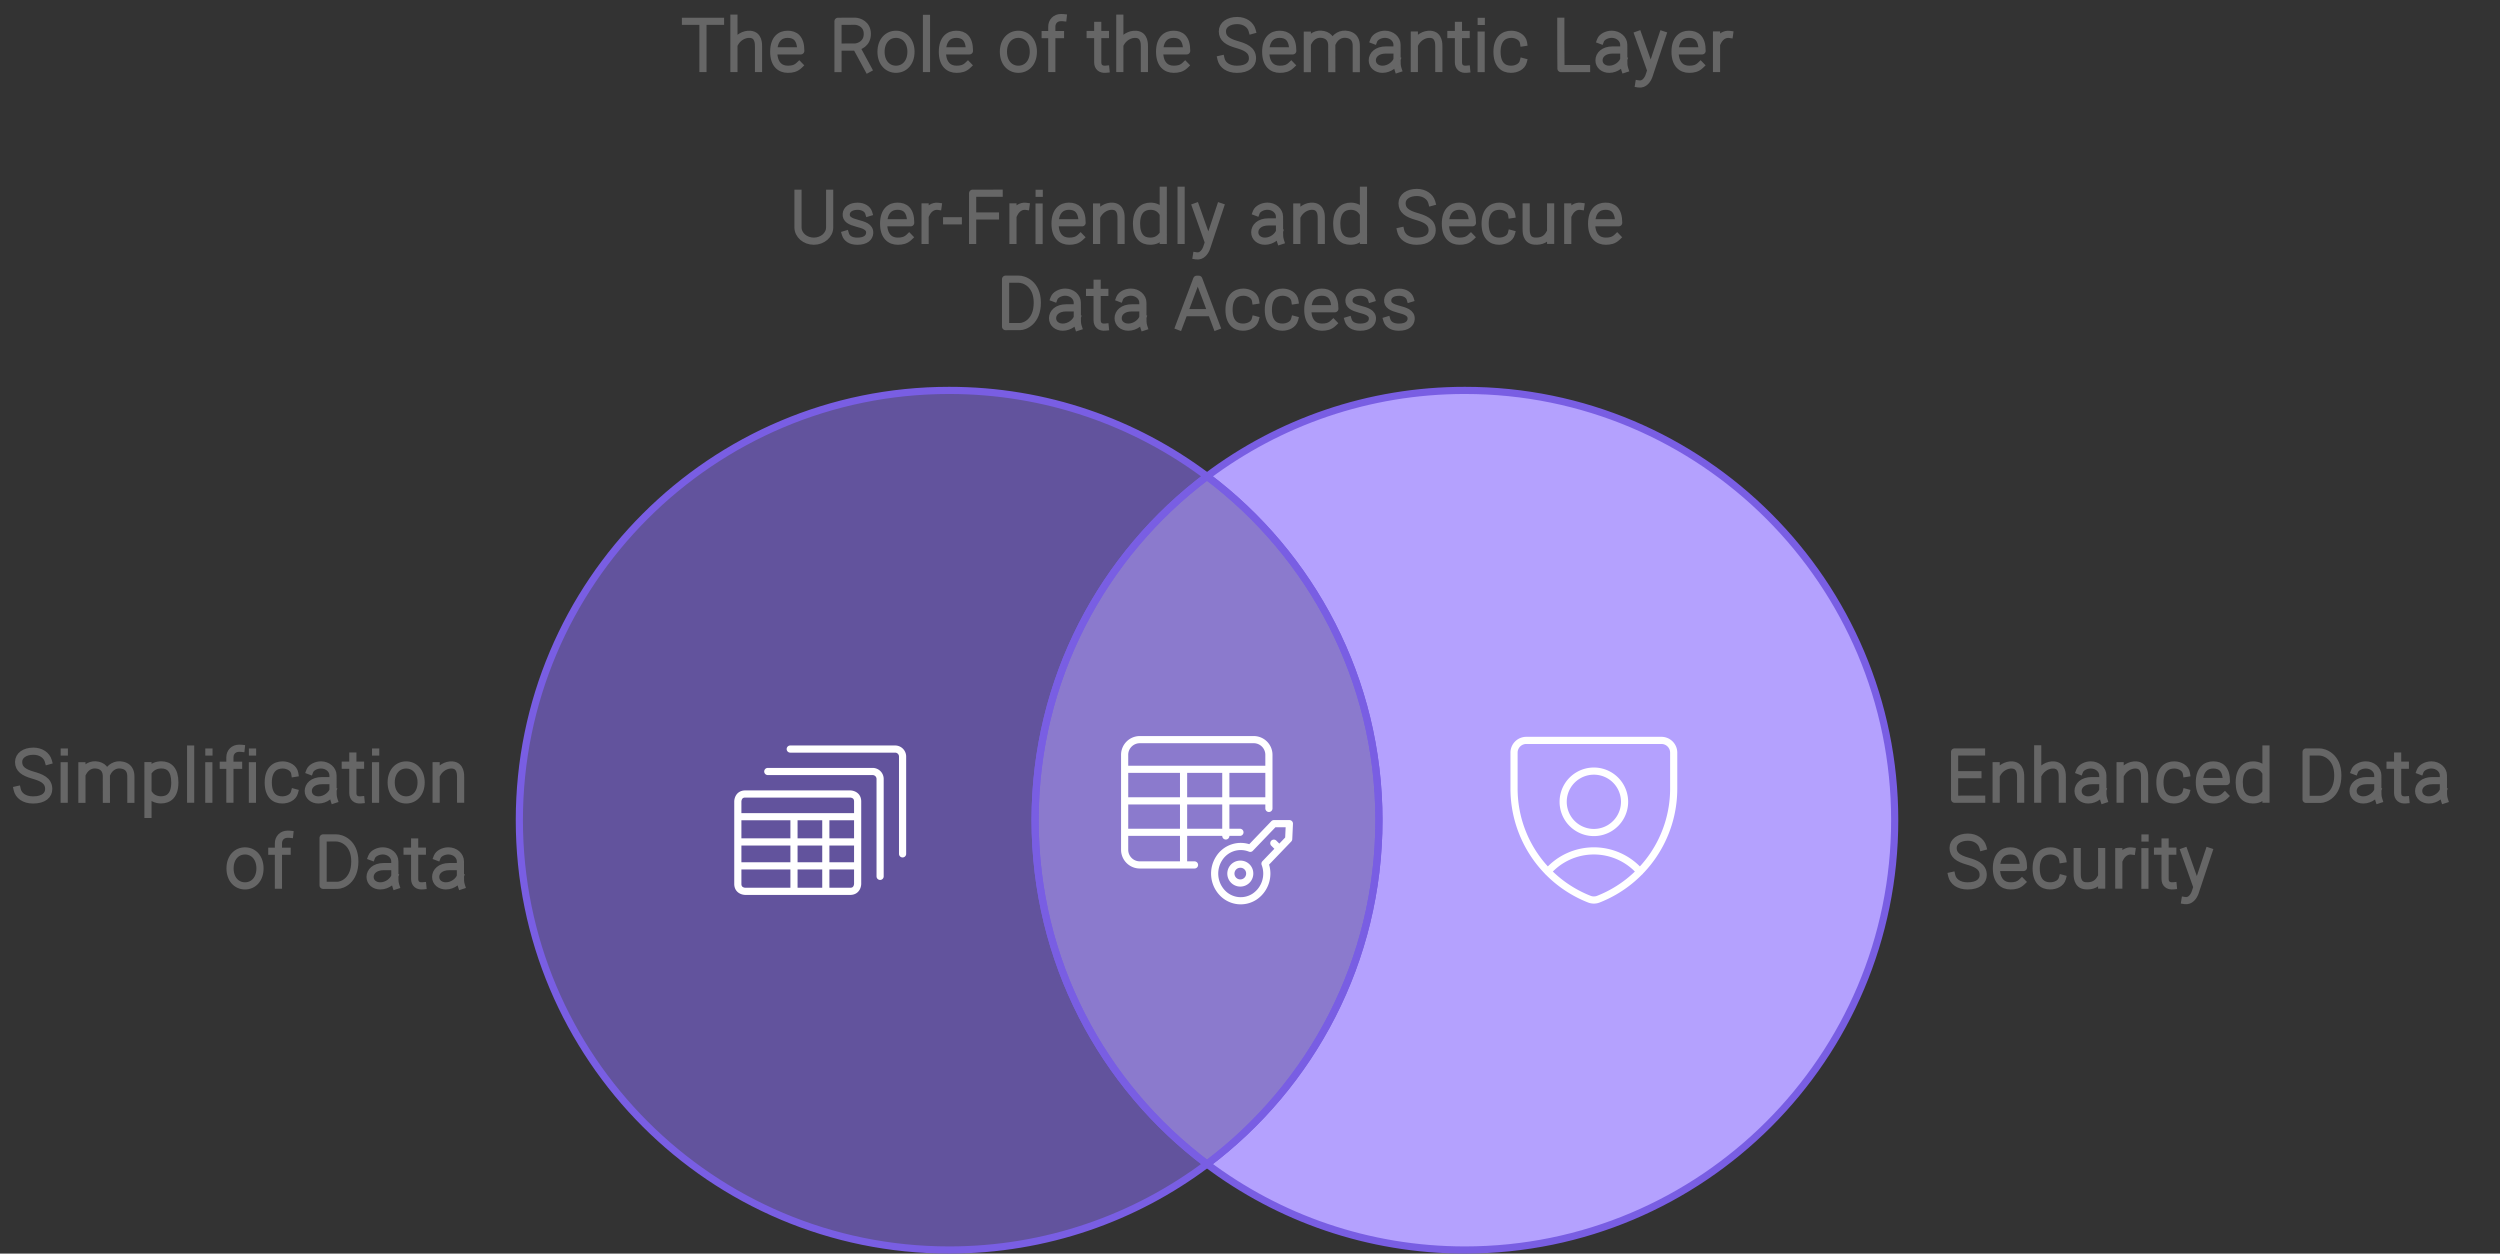 <?xml version="1.0" encoding="UTF-8"?>
<svg xmlns="http://www.w3.org/2000/svg" xmlns:xlink="http://www.w3.org/1999/xlink" width="698" height="350" viewBox="0 0 698 350" style="fill:none;stroke:none;fill-rule:evenodd;clip-rule:evenodd;stroke-linecap:round;stroke-linejoin:round;stroke-miterlimit:1.5;" version="1.1">
  <rect x="0" y="0" width="698" height="350" fill="#333333" stroke="none"/>
  <g id="blend" style="mix-blend-mode:multiply">
    <g id="g-root-3.cu_sy_1czw0vuz9fdvz-fill" data-item-order="-92156" data-item-id="3.cu_sy_1czw0vuz9fdvz" data-item-class="ScenePart Indexed Fill Stroke" data-item-index="3" data-renderer-id="0" transform="matrix(1, 0, 0, 1, 327, 99)">
      <g id="3.cu_sy_1czw0vuz9fdvz-fill" stroke="none" fill="#b4a1fe" transform="matrix(1, 0, 0, 1, -2, -2)">
        <g xmlns="http://www.w3.org/2000/svg" transform="translate(-336, -120)">
          <path d="M348 348.009C377.147 326.116 396 291.26 396 252C396 212.74 377.147 177.884 348 155.991C368.056 140.927 392.985 132 420 132C486.274 132 540 185.726 540 252C540 318.274 486.274 372 420 372C392.985 372 368.056 363.073 348 348.009Z"></path>
        </g>
      </g>
    </g>
    <g id="g-root-1.cu_sy_1qbcj96z9fcb1-fill" data-item-order="-92154" data-item-id="1.cu_sy_1qbcj96z9fcb1" data-item-class="ScenePart Indexed Indexed_1 Fill Stroke" data-item-index="1" data-renderer-id="0" transform="matrix(1, 0, 0, 1, 135, 99)">
      <g id="1.cu_sy_1qbcj96z9fcb1-fill" stroke="none" fill="#62539d" transform="matrix(1, 0, 0, 1, -2, -2)">
        <g xmlns="http://www.w3.org/2000/svg" transform="translate(-144, -120)">
          <path d="M348 155.991C318.853 177.884 300 212.74 300 252C300 291.26 318.853 326.116 348 348.009C327.944 363.073 303.015 372 276 372C209.726 372 156 318.274 156 252C156 185.726 209.726 132 276 132C303.015 132 327.944 140.927 348 155.991Z"></path>
        </g>
      </g>
    </g>
    <g id="g-root-2.cu_sy_1lvj14qz9fd3a-fill" data-item-order="-92152" data-item-id="2.cu_sy_1lvj14qz9fd3a" data-item-class="ScenePart Indexed Fill Stroke" data-item-index="2" data-renderer-id="0" transform="matrix(1, 0, 0, 1, 279, 123)">
      <g id="2.cu_sy_1lvj14qz9fd3a-fill" stroke="none" fill="#8b7acd" transform="matrix(1, 0, 0, 1, -2, -2)">
        <g xmlns="http://www.w3.org/2000/svg" transform="translate(-288, -144)">
          <path d="M348 348.018C377.147 326.125 396 291.268 396 252.009C396 212.749 377.147 177.893 348 156C318.853 177.893 300 212.749 300 252.009C300 291.268 318.853 326.125 348 348.018Z"></path>
        </g>
      </g>
    </g>
    <g id="g-root-tx_theroleo_qtezcqz9fdvm-fill" data-item-order="0" data-item-id="tx_theroleo_qtezcqz9fdvm" data-item-class="Label Stroke SceneTarget SceneTitle ColorStrokeBlack" data-item-index="none" data-renderer-id="0" transform="matrix(1, 0, 0, 1, 177, -9)"></g>
    <g id="g-root-tx_userfrie_diky2iz9fcar-fill" data-item-order="0" data-item-id="tx_userfrie_diky2iz9fcar" data-item-class="Label Stroke SceneTarget Indexed ColorStrokeBlack" data-item-index="2" data-renderer-id="0" transform="matrix(1, 0, 0, 1, 207, 39)"></g>
    <g id="g-root-tx_simplifi_144vhq2z9fcap-fill" data-item-order="0" data-item-id="tx_simplifi_144vhq2z9fcap" data-item-class="Label Stroke SceneTarget Indexed Indexed_1 ColorStrokeBlack" data-item-index="1" data-renderer-id="0" transform="matrix(1, 0, 0, 1, -9, 195)"></g>
    <g id="g-root-stac_590fuz9nrwv-fill" data-item-order="0" data-item-id="stac_590fuz9nrwv" data-item-class="Icon Stroke SceneTarget Indexed Indexed_1 InsideFill InsideColorFill" data-item-index="1" data-renderer-id="0" transform="matrix(1, 0, 0, 1, 195, 195)"></g>
    <g id="g-root-key_zofiiiz9nta9-fill" data-item-order="0" data-item-id="key_zofiiiz9nta9" data-item-class="Icon Stroke SceneTarget Indexed InsideFill InsideColorFill" data-item-index="2" data-renderer-id="0" transform="matrix(1, 0, 0, 1, 303, 195)"></g>
    <g id="g-root-pers_zmk396z9nu9x-fill" data-item-order="0" data-item-id="pers_zmk396z9nu9x" data-item-class="Icon Stroke SceneTarget Indexed InsideFill InsideColorFill" data-item-index="3" data-renderer-id="0" transform="matrix(1, 0, 0, 1, 411, 195)"></g>
    <g id="g-root-tx_enhanced_1hfpj0az9fdvk-fill" data-item-order="0" data-item-id="tx_enhanced_1hfpj0az9fdvk" data-item-class="Label Stroke SceneTarget Indexed ColorStrokeBlack" data-item-index="3" data-renderer-id="0" transform="matrix(1, 0, 0, 1, 531, 195)"></g>
    <g id="g-root-3.cu_sy_1czw0vuz9fdvz-stroke" data-item-order="-92156" data-item-id="3.cu_sy_1czw0vuz9fdvz" data-item-class="ScenePart Indexed Fill Stroke" data-item-index="3" data-renderer-id="0" transform="matrix(1, 0, 0, 1, 327, 99)">
      <g id="3.cu_sy_1czw0vuz9fdvz-stroke" fill="none" stroke-linecap="round" stroke-linejoin="round" stroke-miterlimit="1.5" stroke="#795ee3" stroke-width="2" transform="matrix(1, 0, 0, 1, -2, -2)">
        <g xmlns="http://www.w3.org/2000/svg" transform="translate(-336, -120)">
          <path d="M348 348.009C377.147 326.116 396 291.26 396 252C396 212.74 377.147 177.884 348 155.991C368.056 140.927 392.985 132 420 132C486.274 132 540 185.726 540 252C540 318.274 486.274 372 420 372C392.985 372 368.056 363.073 348 348.009Z"></path>
        </g>
      </g>
    </g>
    <g id="g-root-1.cu_sy_1qbcj96z9fcb1-stroke" data-item-order="-92154" data-item-id="1.cu_sy_1qbcj96z9fcb1" data-item-class="ScenePart Indexed Indexed_1 Fill Stroke" data-item-index="1" data-renderer-id="0" transform="matrix(1, 0, 0, 1, 135, 99)">
      <g id="1.cu_sy_1qbcj96z9fcb1-stroke" fill="none" stroke-linecap="round" stroke-linejoin="round" stroke-miterlimit="1.5" stroke="#795ee3" stroke-width="2" transform="matrix(1, 0, 0, 1, -2, -2)">
        <g xmlns="http://www.w3.org/2000/svg" transform="translate(-144, -120)">
          <path d="M348 155.991C318.853 177.884 300 212.74 300 252C300 291.26 318.853 326.116 348 348.009C327.944 363.073 303.015 372 276 372C209.726 372 156 318.274 156 252C156 185.726 209.726 132 276 132C303.015 132 327.944 140.927 348 155.991Z"></path>
        </g>
      </g>
    </g>
    <g id="g-root-2.cu_sy_1lvj14qz9fd3a-stroke" data-item-order="-92152" data-item-id="2.cu_sy_1lvj14qz9fd3a" data-item-class="ScenePart Indexed Fill Stroke" data-item-index="2" data-renderer-id="0" transform="matrix(1, 0, 0, 1, 279, 123)">
      <g id="2.cu_sy_1lvj14qz9fd3a-stroke" fill="none" stroke-linecap="round" stroke-linejoin="round" stroke-miterlimit="1.5" stroke="#795ee3" stroke-width="2" transform="matrix(1, 0, 0, 1, -2, -2)">
        <g xmlns="http://www.w3.org/2000/svg" transform="translate(-288, -144)">
          <path d="M348 348.018C377.147 326.125 396 291.268 396 252.009C396 212.749 377.147 177.893 348 156C318.853 177.893 300 212.749 300 252.009C300 291.268 318.853 326.125 348 348.018Z"></path>
        </g>
      </g>
    </g>
    <g id="g-root-tx_theroleo_qtezcqz9fdvm-stroke" data-item-order="0" data-item-id="tx_theroleo_qtezcqz9fdvm" data-item-class="Label Stroke SceneTarget SceneTitle ColorStrokeBlack" data-item-index="none" data-renderer-id="0" transform="matrix(1, 0, 0, 1, 177, -9)">
      <g id="tx_theroleo_qtezcqz9fdvm-stroke" fill="none" stroke-linecap="square" stroke-linejoin="miter" stroke-miterlimit="4" stroke="#666666" stroke-width="2" transform="matrix(1, 0, 0, 1, 2, 1)">
        <g xmlns="http://www.w3.org/2000/svg" transform="translate(156, 9)">
          <path d="M-133.832 4.945C-137.095 4.945 -140.358 4.95 -143.621 4.95M-138.735 18.124V5.456 M-130.087 4.086V18.128M-123.223 18.128V12.074C-123.223 11.363 -123.127 8.791 -125.52 8.587C-127.274 8.439 -128.959 9.547 -129.746 10.928 M-111.858 17.218C-112.831 18.155 -113.856 18.339 -115.041 18.339C-117.11 18.339 -118.973 17.028 -118.973 13.456C-118.973 9.884 -117.164 8.573 -115.095 8.573C-113.027 8.573 -111.423 9.63 -111.423 13.201H-118.643 M-101.03 18.133V4.945L-96.234 4.93C-95.164 4.967 -92.843 5.729 -92.843 8.477C-92.843 11.224 -95.164 12.061 -96.234 12.136L-100.481 12.15M-92.616 18.249L-95.727 12.514 M-80.658 13.457C-80.658 16.522 -82.529 18.34 -84.837 18.34C-87.145 18.34 -89.016 16.522 -89.016 13.457C-89.016 10.392 -87.145 8.573 -84.837 8.573C-82.529 8.573 -80.658 10.392 -80.658 13.457Z M-76.329 4.125V18.126 M-64.768 17.218C-65.741 18.155 -66.766 18.339 -67.951 18.339C-70.02 18.339 -71.883 17.028 -71.883 13.456C-71.883 9.884 -70.074 8.573 -68.005 8.573C-65.937 8.573 -64.333 9.63 -64.333 13.201H-71.553 M-46.488 13.457C-46.488 16.522 -48.359 18.34 -50.667 18.34C-52.975 18.34 -54.846 16.522 -54.846 13.457C-54.846 10.392 -52.975 8.573 -50.667 8.573C-48.359 8.573 -46.488 10.392 -46.488 13.457Z M-38.181 3.926C-38.349 3.908 -38.63 3.907 -38.758 3.907C-40.337 3.907 -41.335 5.035 -41.335 6.425V18.129M-38.91 8.664H-40.999M-43.187 8.664H-41.661 M-26.246 18.326C-27.655 18.465 -28.513 17.732 -28.513 16.387V6.081M-26.363 8.642H-28.127M-30.623 8.642H-28.89 M-22.347 4.086V18.128M-15.483 18.128V12.074C-15.483 11.363 -15.387 8.791 -17.78 8.587C-19.534 8.439 -21.219 9.547 -22.006 10.928 M-4.118 17.218C-5.091 18.155 -6.116 18.339 -7.301 18.339C-9.37 18.339 -11.234 17.028 -11.234 13.456C-11.234 9.884 -9.424 8.573 -7.355 8.573C-5.287 8.573 -3.683 9.63 -3.683 13.201H-10.903 M14.581 7.457C14.15 5.893 12.53 4.732 10.441 4.732C7.993 4.732 6.292 5.931 6.292 7.754C6.292 9.724 7.756 10.685 10.261 11.406C12.458 12.045 14.695 12.812 14.695 15.288C14.695 16.951 13.382 18.346 10.325 18.346C7.853 18.346 6.272 17.106 5.908 15.483 M25.502 17.218C24.529 18.155 23.504 18.339 22.319 18.339C20.25 18.339 18.387 17.028 18.387 13.456C18.387 9.884 20.196 8.573 22.265 8.573C24.333 8.573 25.937 9.63 25.937 13.201H18.717 M30.005 8.814L30.005 18.162M36.839 18.162L36.828 11.47C36.764 10.526 36.397 9.078 34.523 8.649C32.583 8.205 31.103 9.248 30.367 10.595M43.674 18.162V12.108C43.674 11.396 43.789 9.206 41.358 8.649C39.329 8.184 37.795 9.347 37.094 10.783 M48.573 10.246C48.937 9.28 50.353 8.567 51.693 8.567C53.547 8.567 55.049 9.88 55.049 11.499L55.055 12.957V15.571C55.055 16.614 55.03 17.353 55.332 18.278M54.675 12.957H51.947C49.444 12.957 48.144 14.343 48.144 15.837C48.144 17.331 49.382 18.341 50.998 18.341C52.98 18.341 54.606 16.888 55.006 15.732 M59.884 8.78L59.884 18.128M66.718 18.128V12.074C66.718 11.362 66.814 8.79 64.431 8.587C62.673 8.437 60.984 9.562 60.208 10.956 M74.464 18.326C73.055 18.465 72.197 17.732 72.197 16.387V6.081M74.347 8.642H72.583M70.087 8.642H71.82 M78.553 4.971H78.577M78.537 8.804V18.145 M90.277 16.254C89.905 17.649 88.337 18.339 86.868 18.339C84.731 18.339 82.965 17.028 82.965 13.456C82.965 9.884 84.834 8.573 86.972 8.573C88.479 8.573 90.129 9.41 90.362 10.915 M107.972 18.145L100.823 18.145L100.781 11.3V4.938 M111.873 10.246C112.237 9.28 113.653 8.567 114.993 8.567C116.847 8.567 118.349 9.88 118.349 11.499L118.355 12.957V15.571C118.355 16.614 118.33 17.353 118.632 18.278M117.975 12.957H115.247C112.744 12.957 111.444 14.343 111.444 15.837C111.444 17.331 112.682 18.341 114.298 18.341C116.28 18.341 117.906 16.888 118.306 15.732 M122.534 22.437C124.088 22.683 125.01 21.233 125.367 20.286L129.218 8.691M122.358 8.691L125.699 18.1 M139.792 17.218C138.819 18.155 137.794 18.339 136.609 18.339C134.54 18.339 132.676 17.028 132.676 13.456C132.676 9.884 134.486 8.573 136.555 8.573C138.623 8.573 140.227 9.63 140.227 13.201H133.007 M147.88 8.609C146.499 8.419 145.251 9.319 144.609 10.619M144.254 8.773V18.123"></path>
        </g>
      </g>
    </g>
    <g id="g-root-tx_userfrie_diky2iz9fcar-stroke" data-item-order="0" data-item-id="tx_userfrie_diky2iz9fcar" data-item-class="Label Stroke SceneTarget Indexed ColorStrokeBlack" data-item-index="2" data-renderer-id="0" transform="matrix(1, 0, 0, 1, 207, 39)">
      <g id="tx_userfrie_diky2iz9fcar-stroke" fill="none" stroke-linecap="square" stroke-linejoin="miter" stroke-miterlimit="4" stroke="#666666" stroke-width="2" transform="matrix(1, 0, 0, 1, 3, 2)">
        <g xmlns="http://www.w3.org/2000/svg" transform="translate(125, 8)">
          <path d="M-112.201 4.947V14.478C-112.201 16.611 -110.221 18.34 -107.779 18.34C-105.337 18.34 -103.358 16.611 -103.358 14.478V4.947 M-92.472 10.381C-92.768 9.404 -93.922 8.584 -95.532 8.584C-97.42 8.584 -98.64 9.447 -98.731 10.751C-98.836 12.246 -97.602 12.822 -95.672 13.339C-93.978 13.797 -92.035 14.277 -92.189 16.122C-92.288 17.311 -93.265 18.346 -95.622 18.346C-97.528 18.346 -98.605 17.53 -98.94 16.424 M-81.173 17.218C-82.146 18.155 -83.171 18.339 -84.357 18.339C-86.425 18.339 -88.289 17.028 -88.289 13.456C-88.289 9.884 -86.479 8.573 -84.41 8.573C-82.342 8.573 -80.738 9.63 -80.738 13.201H-87.958 M-73.085 8.609C-74.466 8.419 -75.714 9.319 -76.356 10.619M-76.711 8.773V18.123 M-70.699 12.65L-67.444 12.65 M-56.036 4.945C-57.436 4.945 -62.496 4.95 -63.444 4.95V18.124M-57.068 11.297H-63.007 M-48.555 8.609C-49.936 8.419 -51.184 9.319 -51.826 10.619M-52.181 8.773V18.123 M-44.872 4.971H-44.848M-44.888 8.804V18.145 M-33.313 17.218C-34.286 18.155 -35.311 18.339 -36.496 18.339C-38.565 18.339 -40.429 17.028 -40.429 13.456C-40.429 9.884 -38.619 8.573 -36.55 8.573C-34.482 8.573 -32.878 9.63 -32.878 13.201H-40.098 M-28.831 8.78L-28.831 18.128M-21.997 18.128V12.074C-21.997 11.362 -21.901 8.79 -24.284 8.587C-26.042 8.437 -27.731 9.562 -28.507 10.956 M-10.22 18.124V4.123M-10.58 16.773C-11.442 17.871 -12.54 18.34 -13.85 18.34C-16.031 18.34 -17.683 17.029 -17.683 13.458C-17.683 9.886 -15.926 8.575 -13.744 8.575C-12.475 8.575 -11.265 9.114 -10.58 10.175 M-5.234 4.125V18.126 M-0.971 22.437C0.583 22.683 1.505 21.233 1.862 20.286L5.713 8.691M-1.147 8.691L2.194 18.1 M15.758 10.246C16.122 9.28 17.538 8.567 18.878 8.567C20.732 8.567 22.234 9.88 22.234 11.499L22.24 12.957V15.571C22.24 16.614 22.215 17.353 22.516 18.278M21.86 12.957H19.132C16.629 12.957 15.329 14.343 15.329 15.837C15.329 17.331 16.567 18.341 18.183 18.341C20.165 18.341 21.791 16.888 22.191 15.732 M27.069 8.78L27.069 18.128M33.903 18.128V12.074C33.903 11.362 33.999 8.79 31.616 8.587C29.858 8.437 28.169 9.562 27.393 10.956 M45.68 18.124V4.123M45.32 16.773C44.458 17.871 43.36 18.34 42.05 18.34C39.869 18.34 38.217 17.029 38.217 13.458C38.217 9.886 39.974 8.575 42.156 8.575C43.425 8.575 44.635 9.114 45.32 10.175 M64.746 7.457C64.315 5.893 62.695 4.732 60.606 4.732C58.158 4.732 56.457 5.931 56.457 7.754C56.457 9.724 57.921 10.685 60.426 11.406C62.623 12.045 64.86 12.812 64.86 15.288C64.86 16.951 63.547 18.346 60.49 18.346C58.018 18.346 56.437 17.106 56.073 15.483 M75.667 17.218C74.694 18.155 73.669 18.339 72.484 18.339C70.415 18.339 68.552 17.028 68.552 13.456C68.552 9.884 70.361 8.573 72.43 8.573C74.498 8.573 76.102 9.63 76.102 13.201H68.882 M86.962 16.254C86.59 17.649 85.022 18.339 83.553 18.339C81.416 18.339 79.65 17.028 79.65 13.456C79.65 9.884 81.519 8.573 83.657 8.573C85.164 8.573 86.814 9.41 87.047 10.915 M97.937 18.115L97.936 8.767M91.102 8.767L91.102 14.821C91.102 15.533 91.007 18.096 93.389 18.308C95.48 18.493 96.753 17.653 97.455 16.47 M106.345 8.609C104.964 8.419 103.716 9.319 103.074 10.619M102.719 8.773V18.123 M116.497 17.218C115.524 18.155 114.499 18.339 113.314 18.339C111.245 18.339 109.382 17.028 109.382 13.456C109.382 9.884 111.191 8.573 113.26 8.573C115.328 8.573 116.932 9.63 116.932 13.201H109.712 M-50.238 42.18L-54.247 42.183V28.948C-53.3 28.948 -52.021 28.946 -50.621 28.946C-49.168 28.91 -45.388 30.173 -45.388 35.511C-45.388 40.848 -48.913 42.18 -50.238 42.18Z M-40.697 34.246C-40.333 33.28 -38.917 32.567 -37.577 32.567C-35.723 32.567 -34.221 33.88 -34.221 35.499L-34.215 36.957V39.571C-34.215 40.614 -34.24 41.353 -33.938 42.278M-34.595 36.957H-37.323C-39.826 36.957 -41.126 38.343 -41.126 39.837C-41.126 41.331 -39.888 42.341 -38.272 42.341C-36.29 42.341 -34.664 40.888 -34.264 39.732 M-26.416 42.326C-27.825 42.465 -28.683 41.732 -28.683 40.387V30.081M-26.533 32.642H-28.297M-30.793 32.642H-29.06 M-22.387 34.246C-22.023 33.28 -20.607 32.567 -19.267 32.567C-17.413 32.567 -15.911 33.88 -15.911 35.499L-15.905 36.957V39.571C-15.905 40.614 -15.93 41.353 -15.628 42.278M-16.285 36.957H-19.013C-21.516 36.957 -22.816 38.343 -22.816 39.837C-22.816 41.331 -21.578 42.341 -19.962 42.341C-17.98 42.341 -16.354 40.888 -15.954 39.732 M-5.831 42.145L-0.883 28.973L-0.295 28.973L4.669 42.145M-4.014 38.294H2.845 M15.457 40.254C15.085 41.649 13.517 42.339 12.048 42.339C9.911 42.339 8.145 41.028 8.145 37.456C8.145 33.884 10.014 32.573 12.152 32.573C13.659 32.573 15.309 33.41 15.542 34.915 M26.437 40.254C26.065 41.649 24.497 42.339 23.028 42.339C20.891 42.339 19.125 41.028 19.125 37.456C19.125 33.884 20.994 32.573 23.132 32.573C24.639 32.573 26.289 33.41 26.522 34.915 M37.252 41.218C36.279 42.155 35.254 42.339 34.069 42.339C32 42.339 30.137 41.028 30.137 37.456C30.137 33.884 31.946 32.573 34.015 32.573C36.083 32.573 37.687 33.63 37.687 37.201H30.467 M47.893 34.381C47.597 33.404 46.443 32.584 44.833 32.584C42.945 32.584 41.725 33.447 41.634 34.751C41.529 36.246 42.763 36.822 44.693 37.339C46.387 37.797 48.33 38.277 48.176 40.122C48.077 41.31 47.1 42.346 44.743 42.346C42.837 42.346 41.76 41.53 41.425 40.424 M58.703 34.381C58.407 33.404 57.253 32.584 55.643 32.584C53.755 32.584 52.535 33.447 52.444 34.751C52.339 36.246 53.573 36.822 55.503 37.339C57.197 37.797 59.14 38.277 58.986 40.122C58.887 41.31 57.91 42.346 55.553 42.346C53.647 42.346 52.57 41.53 52.235 40.424"></path>
        </g>
      </g>
    </g>
    <g id="g-root-tx_simplifi_144vhq2z9fcap-stroke" data-item-order="0" data-item-id="tx_simplifi_144vhq2z9fcap" data-item-class="Label Stroke SceneTarget Indexed Indexed_1 ColorStrokeBlack" data-item-index="1" data-renderer-id="0" transform="matrix(1, 0, 0, 1, -9, 195)">
      <g id="tx_simplifi_144vhq2z9fcap-stroke" fill="none" stroke-linecap="square" stroke-linejoin="miter" stroke-miterlimit="4" stroke="#666666" stroke-width="2" transform="matrix(1, 0, 0, 1, 1, 1)">
        <g xmlns="http://www.w3.org/2000/svg" transform="translate(137, 9)">
          <path d="M-115.514 7.457C-115.945 5.893 -117.565 4.732 -119.654 4.732C-122.102 4.732 -123.803 5.931 -123.803 7.754C-123.803 9.724 -122.339 10.685 -119.834 11.406C-117.637 12.045 -115.4 12.812 -115.4 15.288C-115.4 16.951 -116.713 18.346 -119.77 18.346C-122.242 18.346 -123.823 17.106 -124.187 15.483 M-111.062 4.971H-111.038M-111.078 8.804V18.145 M-106.13 8.814L-106.13 18.162M-99.296 18.162L-99.307 11.47C-99.371 10.526 -99.738 9.078 -101.612 8.649C-103.552 8.205 -105.032 9.248 -105.768 10.595M-92.461 18.162V12.108C-92.461 11.396 -92.346 9.206 -94.777 8.649C-96.806 8.184 -98.34 9.347 -99.041 10.783 M-87.687 8.774V22.393M-87.321 10.124C-86.438 9.027 -85.257 8.558 -83.948 8.558C-81.767 8.558 -80.188 9.904 -80.188 13.476C-80.188 17.047 -81.872 18.323 -84.054 18.323C-85.325 18.323 -86.611 17.783 -87.321 16.72 M-75.774 4.125V18.126 M-70.682 4.971H-70.658M-70.698 8.804V18.145 M-61.656 3.926C-61.824 3.908 -62.105 3.907 -62.232 3.907C-63.812 3.907 -64.81 5.035 -64.81 6.425V18.129M-62.385 8.664H-64.474M-66.662 8.664H-65.136 M-58.512 4.971H-58.488M-58.528 8.804V18.145 M-46.788 16.254C-47.16 17.649 -48.728 18.339 -50.197 18.339C-52.334 18.339 -54.1 17.028 -54.1 13.456C-54.1 9.884 -52.231 8.573 -50.093 8.573C-48.586 8.573 -46.936 9.41 -46.703 10.915 M-42.502 10.246C-42.138 9.28 -40.722 8.567 -39.382 8.567C-37.528 8.567 -36.026 9.88 -36.026 11.499L-36.02 12.957V15.571C-36.02 16.614 -36.045 17.353 -35.743 18.278M-36.4 12.957H-39.128C-41.631 12.957 -42.931 14.343 -42.931 15.837C-42.931 17.331 -41.693 18.341 -40.077 18.341C-38.095 18.341 -36.469 16.888 -36.069 15.732 M-28.221 18.326C-29.63 18.465 -30.488 17.732 -30.488 16.387V6.081M-28.338 8.642H-30.102M-32.598 8.642H-30.865 M-24.132 4.971H-24.108M-24.148 8.804V18.145 M-11.423 13.457C-11.423 16.522 -13.294 18.34 -15.602 18.34C-17.91 18.34 -19.781 16.522 -19.781 13.457C-19.781 10.392 -17.91 8.573 -15.602 8.573C-13.294 8.573 -11.423 10.392 -11.423 13.457Z M-7.231 8.78L-7.231 18.128M-0.397 18.128V12.074C-0.397 11.362 -0.301 8.79 -2.684 8.587C-4.442 8.437 -6.131 9.562 -6.907 10.956 M-56.413 37.457C-56.413 40.522 -58.284 42.34 -60.592 42.34C-62.9 42.34 -64.771 40.522 -64.771 37.457C-64.771 34.392 -62.9 32.573 -60.592 32.573C-58.284 32.573 -56.413 34.392 -56.413 37.457Z M-48.106 27.926C-48.274 27.908 -48.555 27.907 -48.683 27.907C-50.262 27.907 -51.26 29.035 -51.26 30.425V42.129M-48.835 32.664H-50.924M-53.112 32.664H-51.586 M-34.783 42.18L-38.792 42.183V28.948C-37.845 28.948 -36.566 28.946 -35.166 28.946C-33.713 28.91 -29.933 30.173 -29.933 35.511C-29.933 40.848 -33.458 42.18 -34.783 42.18Z M-25.242 34.246C-24.878 33.28 -23.462 32.567 -22.122 32.567C-20.268 32.567 -18.766 33.88 -18.766 35.499L-18.76 36.957V39.571C-18.76 40.614 -18.785 41.353 -18.483 42.278M-19.14 36.957H-21.868C-24.371 36.957 -25.671 38.343 -25.671 39.837C-25.671 41.331 -24.433 42.341 -22.817 42.341C-20.835 42.341 -19.209 40.888 -18.809 39.732 M-10.961 42.326C-12.37 42.465 -13.228 41.732 -13.228 40.387V30.081M-11.078 32.642H-12.842M-15.338 32.642H-13.605 M-6.932 34.246C-6.568 33.28 -5.152 32.567 -3.812 32.567C-1.958 32.567 -0.456 33.88 -0.456 35.499L-0.45 36.957V39.571C-0.45 40.614 -0.475 41.353 -0.173 42.278M-0.83 36.957H-3.558C-6.061 36.957 -7.361 38.343 -7.361 39.837C-7.361 41.331 -6.123 42.341 -4.507 42.341C-2.525 42.341 -0.899 40.888 -0.499 39.732"></path>
        </g>
      </g>
    </g>
    <g id="g-root-stac_590fuz9nrwv-stroke" data-item-order="0" data-item-id="stac_590fuz9nrwv" data-item-class="Icon Stroke SceneTarget Indexed Indexed_1 InsideFill InsideColorFill" data-item-index="1" data-renderer-id="0" transform="matrix(1, 0, 0, 1, 195, 195)">
      <g id="stac_590fuz9nrwv-stroke" fill="none" stroke-linecap="round" stroke-linejoin="round" stroke-miterlimit="1.5" stroke="#ffffff" stroke-width="1" transform="matrix(2, 0, 0, 2, -14, -10)">
        <g xmlns="http://www.w3.org/2000/svg" transform="translate(12, 10)">
          <path d="M1.545 8.341h14.637s1.045 0 1.045 1.045v11.501s0 1.045 -1.045 1.045 h-14.637s-1.045 0 -1.045 -1.045v-11.501s0 -1.045 1.045 -1.045M0.5 11.51L17.227 11.51M0.5 18.376L17.227 18.376M0.5 15.033L17.227 15.033M8.341 11.51L8.341 21.932M12.784 11.51L12.784 21.932M4.682,5.2H19.318A1.046,1.046,0,0,1,20.364,6.25V19.841M7.818,2.068H22.455A1.045,1.045,0,0,1,23.5,3.114V16.7"></path>
        </g>
      </g>
    </g>
    <g id="g-root-key_zofiiiz9nta9-stroke" data-item-order="0" data-item-id="key_zofiiiz9nta9" data-item-class="Icon Stroke SceneTarget Indexed InsideFill InsideColorFill" data-item-index="2" data-renderer-id="0" transform="matrix(1, 0, 0, 1, 303, 195)">
      <g id="key_zofiiiz9nta9-stroke" fill="none" stroke-linecap="round" stroke-linejoin="round" stroke-miterlimit="1.5" stroke="#ffffff" stroke-width="1" transform="matrix(2, 0, 0, 2, -14, -14)">
        <g xmlns="http://www.w3.org/2000/svg" transform="translate(12, 12)">
          <path d="M10.254,18.244H2.62A2.12,2.12,0,0,1,.5,16.124V2.874A2.121,2.121,0,0,1,2.62.753h15.9a2.121,2.121,0,0,1,2.12,2.121v7.48M0.5 4.893L20.641 4.893M0.5 13.691L16.595 13.691M0.5 9.299L20.641 9.299M8.726 4.893L8.726 18.244M14.624 4.893L14.624 14.198M16.7,18.141a1.314,1.314,0,1,0,1.26,1.313,1.287,1.287,0,0,0-1.26-1.313h0M23.4,14.627l-3.306,3.444h0A3.878,3.878,0,0,1,18.7,22.627a3.53,3.53,0,0,1-4.567-.491,3.909,3.909,0,0,1-.472-4.757,3.562,3.562,0,0,1,4.374-1.453l3.306-3.444H23.5ZM21.326 15.208L22.097 15.98"></path>
        </g>
      </g>
    </g>
    <g id="g-root-pers_zmk396z9nu9x-stroke" data-item-order="0" data-item-id="pers_zmk396z9nu9x" data-item-class="Icon Stroke SceneTarget Indexed InsideFill InsideColorFill" data-item-index="3" data-renderer-id="0" transform="matrix(1, 0, 0, 1, 411, 195)">
      <g id="pers_zmk396z9nu9x-stroke" fill="none" stroke-linecap="round" stroke-linejoin="round" stroke-miterlimit="1.5" stroke="#ffffff" stroke-width="0.583" transform="matrix(3.429, 0, 0, 3.429, -31.143, -31.143)">
        <g xmlns="http://www.w3.org/2000/svg" transform="translate(12, 12)">
          <path d="M7.36,13.43h0a1,1,0,0,1-.72,0h0a9.67,9.67,0,0,1-6.14-9V1.5a1,1,0,0,1,1-1h11a1,1,0,0,1,1,1V4.42A9.67,9.67,0,0,1,7.36,13.43ZM4.5 5.5a2.5 2.5 0 1 0 5 0a2.5 2.5 0 1 0 -5 0M3.25,11.19a5,5,0,0,1,7.5,0"></path>
        </g>
      </g>
    </g>
    <g id="g-root-tx_enhanced_1hfpj0az9fdvk-stroke" data-item-order="0" data-item-id="tx_enhanced_1hfpj0az9fdvk" data-item-class="Label Stroke SceneTarget Indexed ColorStrokeBlack" data-item-index="3" data-renderer-id="0" transform="matrix(1, 0, 0, 1, 531, 195)">
      <g id="tx_enhanced_1hfpj0az9fdvk-stroke" fill="none" stroke-linecap="square" stroke-linejoin="miter" stroke-miterlimit="4" stroke="#666666" stroke-width="2" transform="matrix(1, 0, 0, 1, 1, 2)">
        <g xmlns="http://www.w3.org/2000/svg" transform="translate(9, 8)">
          <path d="M12.287 18.137L4.724 18.142V4.95C5.672 4.95 10.846 4.95 12.246 4.95M11.234 11.297H5.188 M16.329 8.78L16.329 18.128M23.163 18.128V12.074C23.163 11.362 23.259 8.79 20.876 8.587C19.118 8.437 17.429 9.562 16.653 10.956 M27.928 4.086V18.128M34.792 18.128V12.074C34.792 11.363 34.888 8.791 32.495 8.587C30.741 8.439 29.056 9.547 28.269 10.928 M39.628 10.246C39.992 9.28 41.408 8.567 42.748 8.567C44.602 8.567 46.104 9.88 46.104 11.499L46.11 12.957V15.571C46.11 16.614 46.085 17.353 46.386 18.278M45.73 12.957H43.002C40.499 12.957 39.199 14.343 39.199 15.837C39.199 17.331 40.437 18.341 42.053 18.341C44.035 18.341 45.661 16.888 46.061 15.732 M50.939 8.78L50.939 18.128M57.773 18.128V12.074C57.773 11.362 57.869 8.79 55.486 8.587C53.728 8.437 52.039 9.562 51.263 10.956 M69.362 16.254C68.99 17.649 67.422 18.339 65.953 18.339C63.816 18.339 62.05 17.028 62.05 13.456C62.05 9.884 63.919 8.573 66.057 8.573C67.564 8.573 69.214 9.41 69.447 10.915 M80.177 17.218C79.204 18.155 78.179 18.339 76.994 18.339C74.925 18.339 73.061 17.028 73.061 13.456C73.061 9.884 74.871 8.573 76.94 8.573C79.008 8.573 80.612 9.63 80.612 13.201H73.392 M91.66 18.124V4.123M91.3 16.773C90.438 17.871 89.34 18.34 88.03 18.34C85.849 18.34 84.197 17.029 84.197 13.458C84.197 9.886 85.954 8.575 88.136 8.575C89.405 8.575 90.615 9.114 91.3 10.175 M106.867 18.18L102.858 18.183V4.948C103.805 4.948 105.084 4.946 106.484 4.946C107.937 4.91 111.717 6.173 111.717 11.511C111.717 16.848 108.192 18.18 106.867 18.18Z M116.408 10.246C116.772 9.28 118.188 8.567 119.528 8.567C121.382 8.567 122.884 9.88 122.884 11.499L122.89 12.957V15.571C122.89 16.614 122.865 17.353 123.166 18.278M122.51 12.957H119.782C117.279 12.957 115.979 14.343 115.979 15.837C115.979 17.331 117.217 18.341 118.832 18.341C120.815 18.341 122.441 16.888 122.841 15.732 M130.689 18.326C129.28 18.465 128.422 17.732 128.422 16.387V6.081M130.572 8.642H128.808M126.312 8.642H128.045 M134.718 10.246C135.082 9.28 136.498 8.567 137.838 8.567C139.692 8.567 141.194 9.88 141.194 11.499L141.2 12.957V15.571C141.2 16.614 141.175 17.353 141.476 18.278M140.82 12.957H138.092C135.589 12.957 134.289 14.343 134.289 15.837C134.289 17.331 135.527 18.341 137.142 18.341C139.125 18.341 140.751 16.888 141.151 15.732 M12.596 31.457C12.165 29.893 10.545 28.732 8.456 28.732C6.008 28.732 4.307 29.931 4.307 31.754C4.307 33.724 5.771 34.685 8.275 35.406C10.473 36.045 12.71 36.812 12.71 39.288C12.71 40.951 11.397 42.346 8.34 42.346C5.868 42.346 4.287 41.106 3.923 39.483 M23.517 41.218C22.544 42.155 21.519 42.339 20.334 42.339C18.265 42.339 16.401 41.028 16.401 37.456C16.401 33.884 18.211 32.573 20.28 32.573C22.348 32.573 23.952 33.63 23.952 37.201H16.732 M34.812 40.254C34.44 41.649 32.872 42.339 31.403 42.339C29.266 42.339 27.5 41.028 27.5 37.456C27.5 33.884 29.369 32.573 31.507 32.573C33.014 32.573 34.664 33.41 34.897 34.915 M45.787 42.115L45.786 32.767M38.952 32.767L38.952 38.821C38.952 39.532 38.857 42.096 41.239 42.307C43.33 42.493 44.603 41.653 45.305 40.47 M54.195 32.609C52.814 32.419 51.566 33.319 50.924 34.619M50.569 32.773V42.123 M57.878 28.971H57.902M57.862 32.804V42.145 M65.759 42.326C64.35 42.465 63.492 41.732 63.492 40.387V30.081M65.642 32.642H63.878M61.382 32.642H63.115 M69.019 46.437C70.573 46.683 71.495 45.233 71.852 44.286L75.703 32.691M68.843 32.691L72.184 42.1"></path>
        </g>
      </g>
    </g>
  </g>
</svg>
